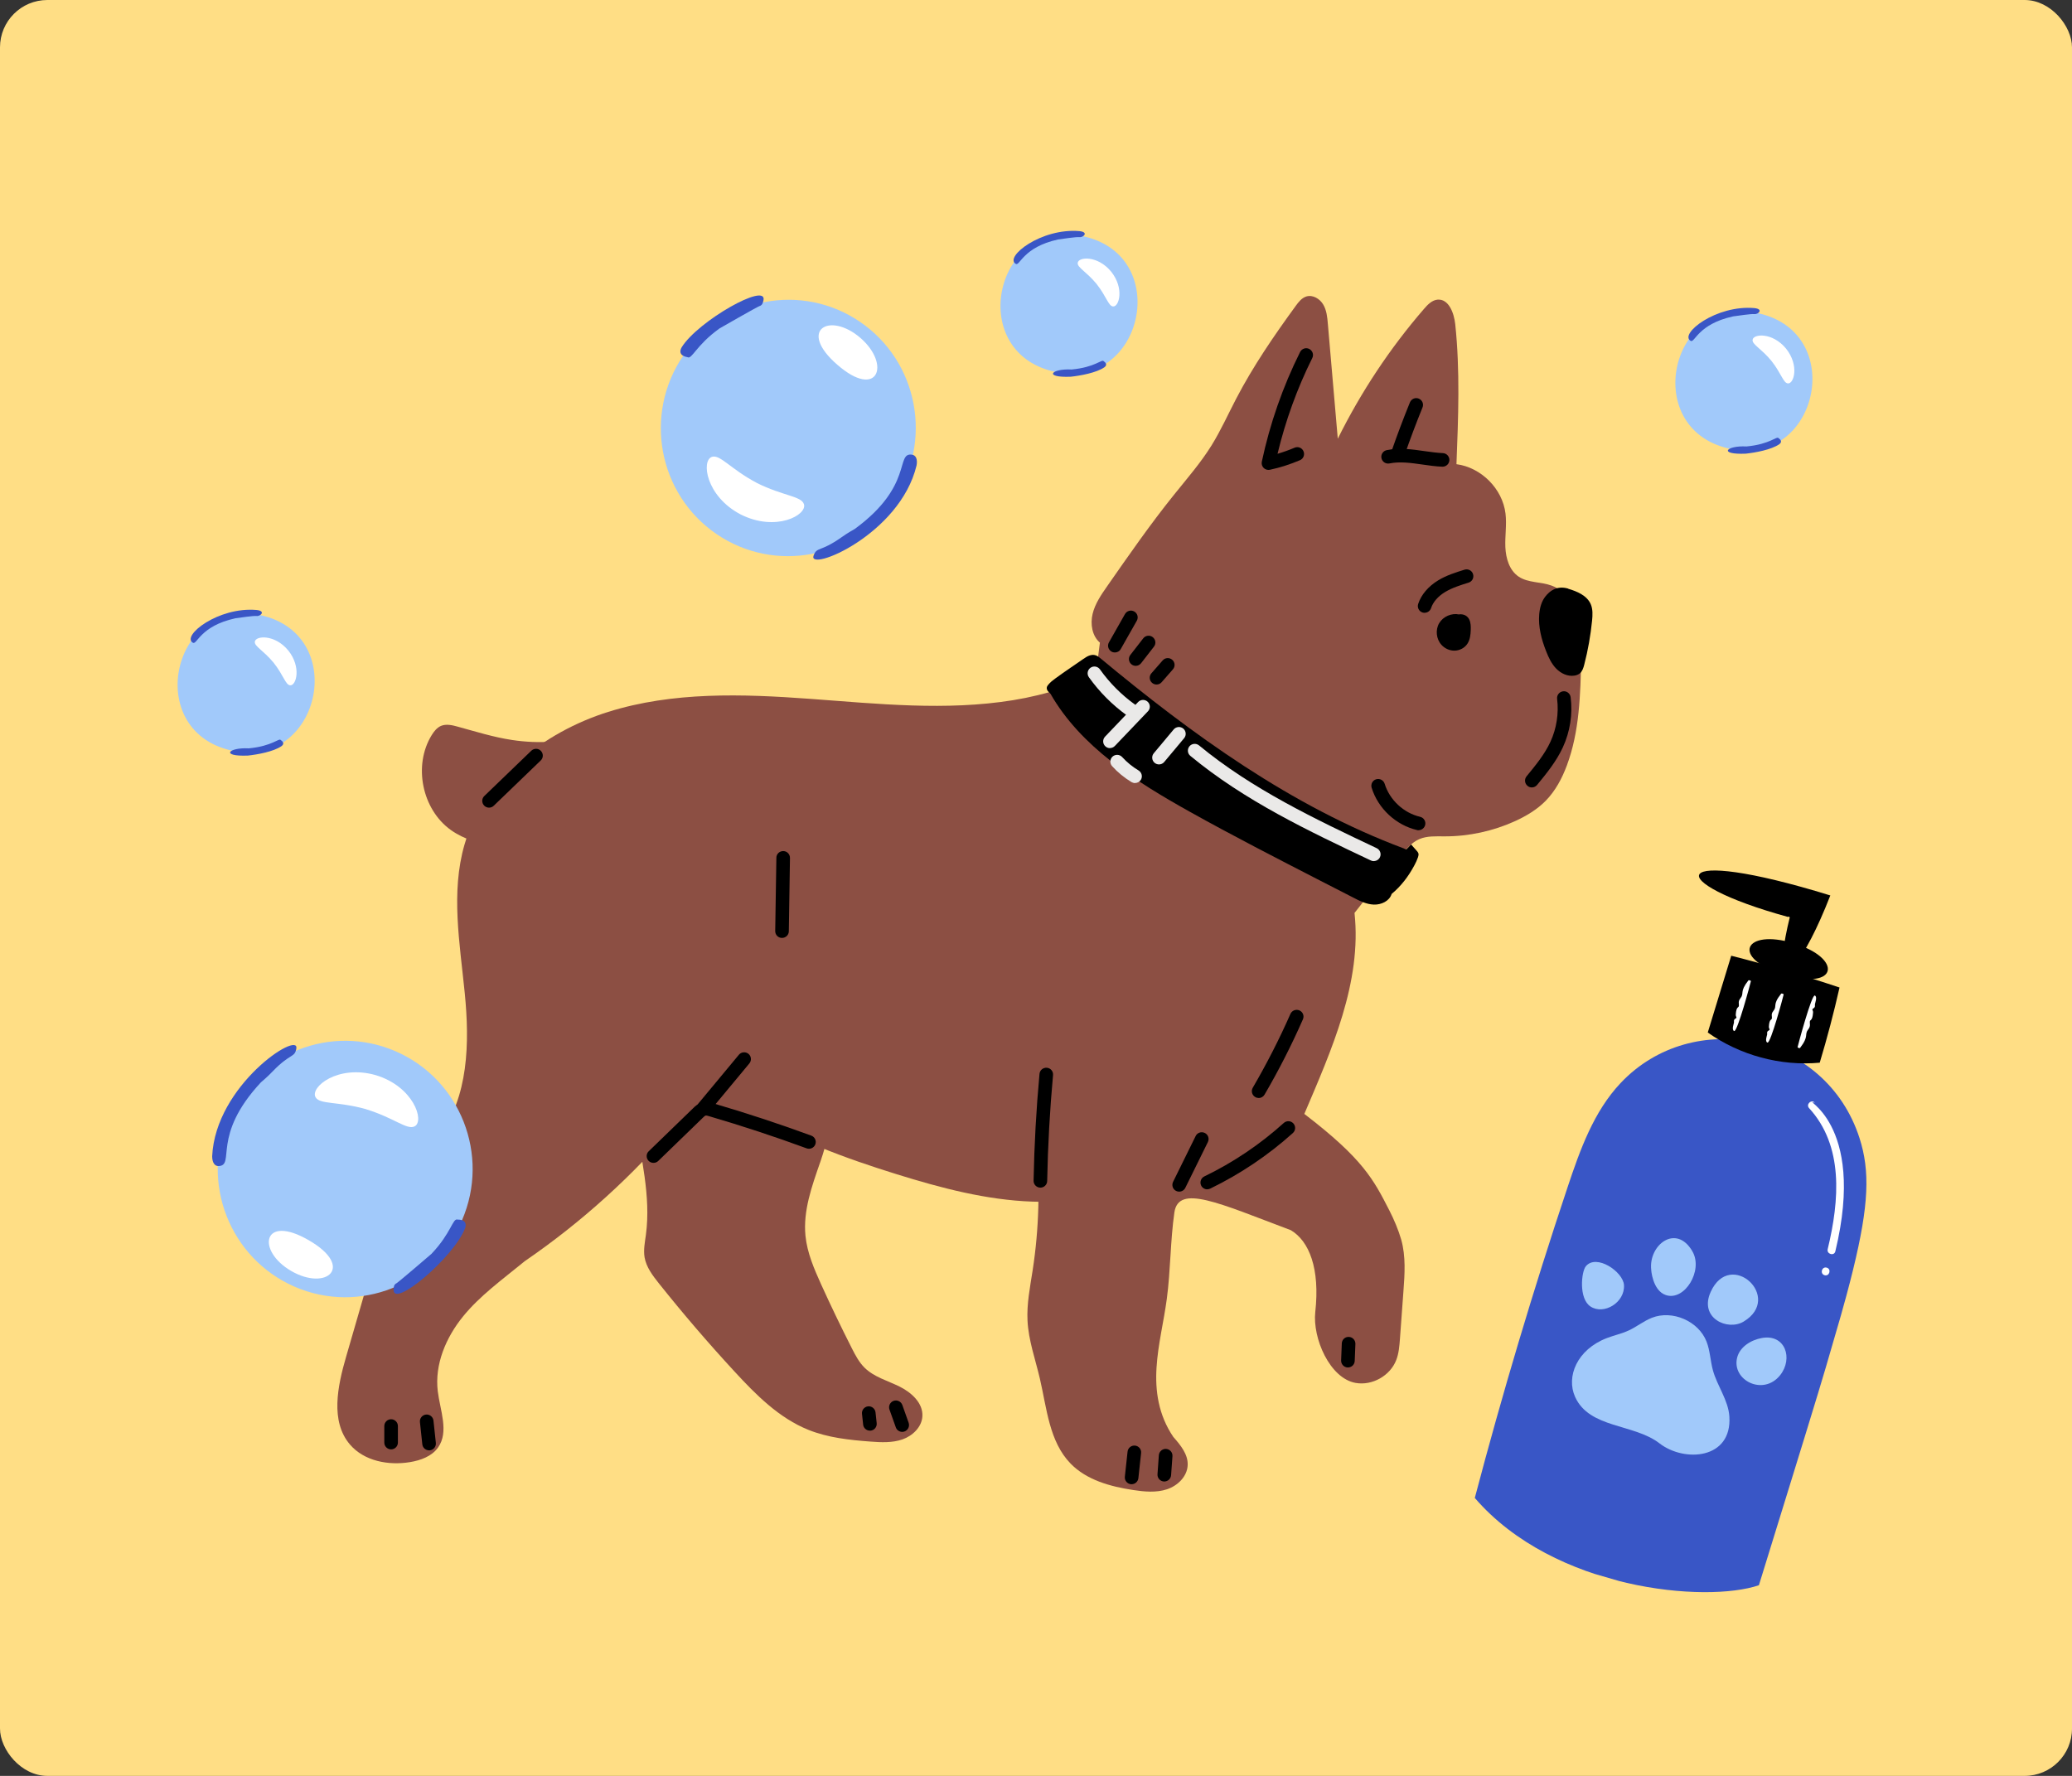 <svg width="350" height="300" viewBox="0 0 350 300" fill="none" xmlns="http://www.w3.org/2000/svg">
<rect x="0" y="0" width="350" height="300" fill="#333333" stroke="none"/>
<rect width="350" height="300" rx="8" fill="#FFDE85"/>
<g clip-path="url(#clip0_2234_3318)">
<path d="M185.815 108.584C184.471 107.437 184.149 105.419 184.563 103.699C184.977 101.979 186.01 100.477 187.021 99.032C190.675 93.792 194.316 88.54 198.326 83.563C200.508 80.846 202.817 78.197 204.656 75.238C206.218 72.716 207.436 69.998 208.803 67.372C211.675 61.856 215.202 56.708 218.866 51.685C219.349 51.02 219.889 50.321 220.681 50.08C221.761 49.759 222.944 50.47 223.519 51.445C224.093 52.419 224.208 53.589 224.3 54.713C224.863 61.18 225.426 67.647 225.977 74.115C229.883 66.237 234.777 58.841 240.533 52.19C241.153 51.468 241.888 50.699 242.842 50.619C244.726 50.47 245.61 52.878 245.817 54.758C246.644 62.602 246.334 70.525 246.024 78.415C250.206 78.965 253.801 82.566 254.307 86.751C254.537 88.632 254.203 90.535 254.284 92.427C254.364 94.319 254.962 96.36 256.535 97.415C258.155 98.493 260.304 98.252 262.13 98.94C264.336 99.766 265.852 101.899 266.519 104.158C267.185 106.417 267.15 108.813 267.093 111.164C266.967 117.299 266.817 123.571 264.669 129.316C263.853 131.506 262.728 133.616 261.085 135.29C259.637 136.758 257.834 137.836 255.961 138.696C252.216 140.404 248.103 141.299 243.979 141.287C242.543 141.287 241.05 141.184 239.74 141.757C238.476 142.308 237.557 143.397 236.684 144.464C234.065 147.64 231.446 150.816 228.803 154.222C230.067 165.918 224.932 177.351 220.325 188.175C230.239 195.766 232.009 199.241 234.697 204.493C235.466 205.995 236.236 207.807 236.696 209.423C237.488 212.256 237.282 215.249 237.063 218.173C236.868 220.833 236.673 223.505 236.477 226.165C236.385 227.38 236.294 228.63 235.846 229.766C234.823 232.403 231.802 234.112 228.999 233.618C224.622 232.85 221.692 226.05 222.175 221.636C222.99 214.297 221.152 209.664 218.051 207.818C205.804 203.208 199.061 200.009 198.372 204.837C197.682 209.664 197.74 214.583 197.096 219.422C196.579 223.298 195.603 227.105 195.362 231.004C195.109 234.903 195.66 239.008 198.199 242.746C199.406 244.111 200.692 245.67 200.623 247.493C200.554 249.408 198.935 250.991 197.119 251.587C195.304 252.183 193.317 252 191.433 251.713C187.573 251.128 183.564 250.039 180.841 247.241C177.234 243.537 176.82 237.896 175.648 232.862C174.89 229.628 173.741 226.452 173.569 223.126C173.42 220.271 173.994 217.439 174.431 214.618C175.522 207.566 175.706 200.365 175.005 193.267L185.792 108.572L185.815 108.584Z" fill="#8C4F43"/>
<path d="M196.683 197.234C190.238 201.66 182.185 203.266 174.385 202.99C166.584 202.715 158.945 200.686 151.489 198.369C142.712 195.64 133.981 192.452 126.181 187.568C124.446 186.478 122.597 185.263 120.552 185.389C117.99 185.549 116.083 187.74 114.417 189.712C106.938 198.599 98.242 206.465 88.661 213.035C84.778 216.212 81.044 218.895 78.184 222.427C75.323 225.959 73.405 230.488 73.945 235.006C74.335 238.251 75.886 241.874 73.991 244.535C72.934 246.025 71.05 246.702 69.235 247C65.605 247.596 61.492 246.817 59.102 244.007C55.771 240.086 57.023 234.169 58.459 229.215C60.584 221.899 62.698 214.583 64.823 207.268C65.639 204.458 66.478 201.603 68.063 199.149C69.763 196.535 72.222 194.528 74.094 192.04C79.172 185.32 79.333 176.147 78.506 167.764C77.678 159.382 76.116 150.747 78.471 142.652C81.676 131.621 91.82 123.686 102.745 120.257C113.682 116.829 125.4 117.218 136.83 118.055C148.249 118.893 159.795 120.12 171.111 118.285C182.415 116.45 193.719 111.049 200.853 101.555C210.469 109.249 219.096 118.583 224.047 129.878C228.987 141.173 229.883 154.635 224.518 165.735C219.889 175.309 213.926 185.389 196.683 197.257V197.234Z" fill="#8C4F43"/>
<path d="M99.988 124.11C95.623 125.383 90.982 125.692 86.49 125.004C83.365 124.534 80.344 123.583 77.288 122.746C76.38 122.493 75.381 122.264 74.508 122.619C73.807 122.918 73.313 123.548 72.911 124.202C69.775 129.305 71.28 136.724 76.15 140.21C78.402 141.815 81.148 142.606 83.894 142.893C87.34 143.26 90.993 142.835 93.911 140.955C96.438 139.327 98.219 136.712 99.368 133.937C100.517 131.151 101.091 128.181 99.965 124.11H99.988Z" fill="#8C4F43"/>
<path d="M138.531 196.374C137.14 200.388 135.636 204.55 136.061 208.781C136.348 211.648 137.52 214.343 138.703 216.969C140.357 220.615 142.092 224.216 143.907 227.793C144.493 228.952 145.113 230.121 146.032 231.038C147.629 232.621 149.915 233.229 151.937 234.226C153.959 235.224 155.946 237.024 155.809 239.26C155.705 241.072 154.166 242.551 152.443 243.159C150.719 243.755 148.847 243.663 147.032 243.526C143.482 243.262 139.875 242.872 136.578 241.554C131.592 239.558 127.674 235.602 124.044 231.658C119.621 226.865 115.371 221.911 111.304 216.808C110.247 215.478 109.167 214.068 108.88 212.393C108.673 211.132 108.937 209.836 109.11 208.563C109.983 202.027 108.225 195.468 107.306 188.944C106.387 182.419 106.49 175.206 110.477 169.943C112.372 167.443 115.015 165.586 117.76 164.072C123.849 160.712 130.73 158.797 137.68 158.534C138.588 158.499 139.541 158.499 140.311 158.969C142.023 159.99 143.689 181.502 138.531 196.397V196.374Z" fill="#8C4F43"/>
<path d="M185.723 111.073C201.37 124.076 218.108 136.231 237.167 143.34C237.247 143.398 237.339 143.455 237.546 143.501C237.822 143.214 238.086 142.939 238.361 142.652C238.683 143.008 238.993 143.363 239.315 143.73C239.43 143.856 239.533 143.983 239.591 144.143C239.66 144.361 239.591 144.59 239.533 144.797C239.372 145.278 239.154 145.737 238.913 146.184C237.936 148.019 236.673 149.693 235.076 151.012C234.708 152.216 233.33 152.858 232.066 152.812C230.814 152.766 229.642 152.181 228.528 151.596C226.713 150.668 224.897 149.727 223.071 148.799C215.65 144.98 208.217 141.173 200.933 137.102C191.823 132.011 182.553 126.152 177.429 117.173C177.119 116.909 176.774 116.577 176.82 116.164C176.843 115.98 176.946 115.808 177.073 115.671C177.406 115.258 177.82 114.937 178.245 114.627C179.095 113.997 179.968 113.4 180.829 112.804C181.542 112.311 182.254 111.829 182.966 111.336C183.334 111.084 183.701 110.832 184.127 110.706C184.552 110.58 185.103 110.557 185.712 111.073H185.723Z" fill="black"/>
<path d="M246.472 103.802C245.197 103.527 243.772 104.146 243.106 105.27C242.44 106.394 242.601 107.942 243.474 108.917C244.037 109.547 244.875 109.937 245.725 109.914C246.575 109.891 247.414 109.455 247.874 108.745C248.31 108.079 248.413 107.242 248.436 106.44C248.459 105.843 248.448 105.224 248.195 104.674C247.942 104.135 247.38 103.688 246.461 103.779L246.472 103.802Z" fill="black"/>
<path d="M264.887 99.456C266.415 99.903 268.058 100.603 268.701 102.048C269.08 102.919 269.023 103.917 268.931 104.857C268.678 107.357 268.242 109.845 267.61 112.276C267.472 112.815 267.3 113.388 266.875 113.744C266.61 113.962 266.277 114.088 265.933 114.134C264.807 114.306 263.67 113.767 262.877 112.953C262.084 112.139 261.59 111.084 261.177 110.029C260.384 108.033 259.821 105.901 260.005 103.756C260.097 102.678 260.384 101.589 261.062 100.74C261.74 99.892 262.923 98.86 264.899 99.433L264.887 99.456Z" fill="black"/>
<path d="M110.385 196.443C110.086 196.443 109.788 196.329 109.558 196.099C109.121 195.641 109.121 194.918 109.581 194.483L117.094 187.201C117.404 186.892 117.887 186.433 118.576 186.249C119.323 186.043 120.023 186.249 120.483 186.387C126.043 188.015 131.615 189.85 137.049 191.845C137.646 192.063 137.945 192.728 137.726 193.313C137.508 193.909 136.842 194.207 136.256 193.99C130.868 192.006 125.342 190.194 119.84 188.577C119.656 188.52 119.311 188.417 119.185 188.451C119.07 188.485 118.829 188.715 118.702 188.841L111.189 196.122C110.971 196.34 110.672 196.443 110.385 196.443Z" fill="black"/>
<path d="M203.932 200.916C203.507 200.916 203.093 200.675 202.898 200.273C202.622 199.7 202.863 199.012 203.426 198.737C208.309 196.375 212.824 193.336 216.856 189.701C217.327 189.277 218.051 189.311 218.476 189.781C218.901 190.251 218.866 190.974 218.395 191.398C214.202 195.171 209.504 198.324 204.437 200.789C204.276 200.87 204.104 200.904 203.932 200.904V200.916Z" fill="black"/>
<path d="M199.187 201.305C199.015 201.305 198.843 201.271 198.682 201.191C198.107 200.916 197.878 200.228 198.153 199.654L201.967 191.914C202.243 191.341 202.932 191.111 203.507 191.387C204.081 191.662 204.311 192.35 204.035 192.923L200.221 200.663C200.026 201.065 199.612 201.305 199.187 201.305Z" fill="black"/>
<path d="M212.605 185.481C212.41 185.481 212.215 185.435 212.031 185.32C211.479 184.999 211.296 184.3 211.617 183.749C213.961 179.724 216.109 175.528 217.982 171.273C218.234 170.7 218.912 170.436 219.498 170.689C220.084 170.941 220.348 171.617 220.084 172.202C218.177 176.548 215.994 180.825 213.605 184.919C213.386 185.286 213.007 185.492 212.617 185.492L212.605 185.481Z" fill="black"/>
<path d="M118.829 188.324C118.564 188.324 118.312 188.233 118.093 188.061C117.599 187.659 117.542 186.937 117.944 186.444L124.814 178.176C125.216 177.695 125.94 177.626 126.434 178.027C126.916 178.429 126.985 179.151 126.583 179.644L119.713 187.912C119.483 188.187 119.162 188.324 118.829 188.324Z" fill="black"/>
<path d="M132.097 158.441H132.074C131.442 158.441 130.937 157.914 130.948 157.272L131.144 144.899C131.144 144.268 131.661 143.775 132.293 143.775H132.316C132.947 143.775 133.453 144.303 133.441 144.945L133.246 157.318C133.246 157.948 132.729 158.441 132.097 158.441Z" fill="black"/>
<path d="M175.74 200.628H175.717C175.085 200.617 174.58 200.089 174.591 199.459C174.706 193.462 175.039 187.396 175.591 181.41C175.648 180.779 176.2 180.321 176.843 180.378C177.475 180.435 177.946 180.997 177.877 181.628C177.337 187.556 177.004 193.565 176.889 199.505C176.878 200.135 176.361 200.628 175.74 200.628Z" fill="black"/>
<path d="M214.271 79.379C213.972 79.379 213.674 79.264 213.455 79.046C213.18 78.771 213.065 78.381 213.145 77.991C214.512 71.57 216.684 65.343 219.613 59.461C219.9 58.899 220.59 58.658 221.152 58.945C221.715 59.231 221.957 59.908 221.669 60.481C219.108 65.63 217.143 71.065 215.799 76.661C216.775 76.374 217.74 76.03 218.682 75.629C219.268 75.377 219.946 75.652 220.187 76.237C220.44 76.821 220.164 77.498 219.59 77.739C217.947 78.438 216.247 78.989 214.512 79.356C214.432 79.367 214.351 79.379 214.271 79.379Z" fill="black"/>
<path d="M243.68 78.839C243.68 78.839 243.646 78.839 243.634 78.839C242.497 78.793 241.36 78.632 240.268 78.472C238.316 78.197 236.477 77.933 234.708 78.288C234.088 78.414 233.479 78.013 233.353 77.394C233.226 76.775 233.628 76.167 234.249 76.041C236.409 75.605 238.534 75.903 240.59 76.201C241.67 76.35 242.704 76.499 243.726 76.545C244.358 76.568 244.852 77.107 244.829 77.738C244.806 78.357 244.289 78.839 243.68 78.839Z" fill="black"/>
<path d="M236.121 77.808C235.995 77.808 235.869 77.785 235.742 77.75C235.145 77.544 234.823 76.89 235.03 76.294C235.995 73.507 237.052 70.71 238.166 67.969C238.407 67.384 239.074 67.097 239.66 67.338C240.245 67.579 240.533 68.244 240.291 68.829C239.189 71.535 238.155 74.299 237.201 77.051C237.04 77.521 236.592 77.819 236.121 77.819V77.808Z" fill="black"/>
<path d="M240.648 103.527C240.533 103.527 240.418 103.504 240.291 103.47C239.683 103.275 239.361 102.632 239.556 102.025C240.062 100.465 241.268 99.055 242.945 98.034C244.358 97.174 245.898 96.704 247.391 96.234C248 96.05 248.643 96.383 248.827 96.991C249.011 97.599 248.678 98.241 248.069 98.424C246.713 98.848 245.312 99.284 244.128 99.995C242.922 100.717 242.072 101.692 241.739 102.724C241.578 103.206 241.13 103.515 240.648 103.515V103.527Z" fill="black"/>
<path d="M239.625 140.256C239.533 140.256 239.453 140.256 239.361 140.221C235.788 139.384 232.778 136.575 231.698 133.077C231.515 132.47 231.848 131.828 232.457 131.644C233.054 131.461 233.709 131.793 233.893 132.401C234.743 135.142 237.098 137.332 239.889 137.985C240.51 138.134 240.889 138.754 240.739 139.361C240.613 139.889 240.142 140.244 239.625 140.244V140.256Z" fill="black"/>
<path d="M258.753 133.02C258.5 133.02 258.236 132.94 258.029 132.756C257.535 132.355 257.466 131.633 257.868 131.14C259.373 129.305 260.935 127.413 261.912 125.28C262.934 123.056 263.325 120.498 263.026 118.067C262.946 117.437 263.394 116.863 264.026 116.783C264.646 116.691 265.232 117.15 265.312 117.781C265.668 120.67 265.22 123.583 264.003 126.232C262.9 128.628 261.246 130.647 259.649 132.596C259.419 132.871 259.097 133.02 258.764 133.02H258.753Z" fill="black"/>
<path d="M188.32 110.223C188.124 110.223 187.929 110.178 187.757 110.074C187.205 109.765 187.01 109.065 187.32 108.515L190.031 103.733C190.342 103.183 191.042 102.988 191.594 103.298C192.145 103.607 192.34 104.307 192.03 104.857L189.319 109.639C189.112 110.017 188.722 110.223 188.32 110.223Z" fill="black"/>
<path d="M191.846 112.483C191.605 112.483 191.352 112.402 191.146 112.242C190.64 111.852 190.548 111.129 190.939 110.636L193.11 107.839C193.501 107.334 194.224 107.242 194.718 107.632C195.224 108.022 195.316 108.744 194.925 109.237L192.754 112.035C192.524 112.322 192.191 112.483 191.846 112.483Z" fill="black"/>
<path d="M195.362 115.636C195.098 115.636 194.822 115.544 194.604 115.35C194.121 114.937 194.075 114.203 194.5 113.733L196.396 111.565C196.809 111.084 197.544 111.038 198.016 111.462C198.498 111.875 198.544 112.609 198.119 113.079L196.223 115.246C195.994 115.51 195.683 115.636 195.362 115.636Z" fill="black"/>
<path d="M82.607 136.437C82.308 136.437 82.009 136.322 81.78 136.082C81.343 135.623 81.355 134.901 81.814 134.465L89.752 126.816C90.212 126.381 90.936 126.392 91.372 126.851C91.809 127.31 91.797 128.032 91.338 128.468L83.4 136.116C83.181 136.334 82.894 136.437 82.607 136.437Z" fill="black"/>
<path d="M72.474 245.005C71.9 245.005 71.394 244.569 71.337 243.984L70.935 240.223C70.866 239.593 71.326 239.031 71.957 238.962C72.578 238.893 73.152 239.352 73.221 239.982L73.623 243.744C73.692 244.374 73.233 244.936 72.601 245.005C72.555 245.005 72.52 245.005 72.474 245.005Z" fill="black"/>
<path d="M66.064 244.844C65.432 244.844 64.915 244.328 64.915 243.698V240.9C64.915 240.269 65.432 239.753 66.064 239.753C66.696 239.753 67.213 240.269 67.213 240.9V243.698C67.213 244.328 66.696 244.844 66.064 244.844Z" fill="black"/>
<path d="M152.397 241.886C151.926 241.886 151.477 241.588 151.317 241.118L150.248 238.114C150.041 237.517 150.352 236.864 150.949 236.646C151.546 236.44 152.201 236.749 152.42 237.345L153.488 240.35C153.695 240.946 153.385 241.6 152.787 241.817C152.661 241.863 152.534 241.886 152.408 241.886H152.397Z" fill="black"/>
<path d="M146.94 241.68C146.365 241.68 145.86 241.245 145.802 240.66L145.607 238.837C145.538 238.206 145.998 237.644 146.63 237.575C147.25 237.506 147.824 237.965 147.893 238.596L148.089 240.419C148.157 241.05 147.698 241.612 147.066 241.68C147.02 241.68 146.986 241.68 146.94 241.68Z" fill="black"/>
<path d="M191.157 250.727C191.157 250.727 191.077 250.727 191.031 250.727C190.399 250.658 189.939 250.096 190.008 249.465L190.468 245.223C190.537 244.592 191.1 244.145 191.732 244.202C192.363 244.271 192.823 244.833 192.754 245.464L192.294 249.706C192.226 250.291 191.732 250.727 191.157 250.727Z" fill="black"/>
<path d="M196.671 250.269C196.671 250.269 196.614 250.269 196.591 250.269C195.959 250.223 195.477 249.673 195.523 249.042L195.752 245.831C195.798 245.2 196.361 244.719 196.982 244.765C197.613 244.811 198.096 245.361 198.05 245.992L197.82 249.202C197.774 249.81 197.269 250.269 196.671 250.269Z" fill="black"/>
<path d="M227.689 231.005C227.689 231.005 227.655 231.005 227.643 231.005C227.011 230.982 226.517 230.443 226.54 229.812L226.655 226.945C226.678 226.315 227.195 225.81 227.85 225.844C228.482 225.867 228.976 226.406 228.953 227.037L228.838 229.904C228.815 230.523 228.309 231.005 227.689 231.005Z" fill="black"/>
<path d="M187.492 126.381C187.205 126.381 186.918 126.277 186.7 126.06C186.24 125.624 186.229 124.901 186.665 124.443L192.249 118.595C192.685 118.136 193.409 118.124 193.868 118.549C194.328 118.984 194.351 119.707 193.903 120.166L188.32 126.014C188.09 126.254 187.791 126.369 187.492 126.369V126.381Z" fill="#EAE9E8"/>
<path d="M191.743 132.287C191.536 132.287 191.341 132.229 191.146 132.126C189.928 131.392 188.814 130.486 187.86 129.431C187.435 128.961 187.469 128.239 187.929 127.814C188.4 127.39 189.124 127.425 189.549 127.883C190.364 128.778 191.295 129.534 192.329 130.154C192.869 130.486 193.041 131.186 192.72 131.725C192.501 132.08 192.122 132.275 191.732 132.275L191.743 132.287Z" fill="#EAE9E8"/>
<path d="M195.775 129.133C195.511 129.133 195.258 129.041 195.04 128.869C194.558 128.467 194.489 127.734 194.891 127.252L198.257 123.227C198.659 122.745 199.383 122.677 199.877 123.078C200.359 123.479 200.428 124.213 200.026 124.695L196.66 128.72C196.43 128.995 196.108 129.133 195.775 129.133Z" fill="#EAE9E8"/>
<path d="M232.055 145.473C231.894 145.473 231.721 145.438 231.561 145.358C221.083 140.404 210.239 135.279 201.071 127.688C200.577 127.286 200.52 126.564 200.922 126.071C201.324 125.589 202.048 125.52 202.542 125.922C211.491 133.318 222.198 138.386 232.548 143.283C233.123 143.558 233.364 144.234 233.1 144.808C232.905 145.22 232.491 145.461 232.066 145.461L232.055 145.473Z" fill="#EAE9E8"/>
<path d="M191.054 121.095C190.824 121.095 190.583 121.026 190.387 120.877C187.883 119.077 185.712 116.898 183.931 114.398C183.564 113.882 183.69 113.171 184.207 112.804C184.724 112.437 185.436 112.563 185.804 113.079C187.435 115.373 189.434 117.379 191.732 119.031C192.249 119.398 192.363 120.12 191.996 120.636C191.766 120.946 191.421 121.118 191.065 121.118L191.054 121.095Z" fill="#EAE9E8"/>
</g>
<path d="M44.188 103.961C29.198 100.484 23.976 123.28 38.967 126.757C53.951 130.235 59.178 107.433 44.188 103.961Z" fill="#A1C9FA"/>
<path d="M42.023 126.419C45.999 126.046 47.136 124.626 47.421 125.011C47.461 125.068 48.278 125.5 47.541 126.051C46.193 126.977 43.52 127.46 41.891 127.638C37.218 127.833 38.532 126.241 42.023 126.419Z" fill="#3956C6"/>
<path d="M39.698 104.462C33.825 105.755 33.276 108.962 32.591 108.583C30.58 107.445 36.858 102.461 43.371 103.048C44.959 103.226 43.994 104.151 43.32 104.059C42.794 104.002 40.509 104.347 39.692 104.456L39.698 104.462Z" fill="#3956C6"/>
<path d="M46.21 111.94C47.901 114.072 48.221 115.687 49.004 115.768C50.038 115.877 50.958 112.716 48.701 109.893C46.41 107.1 43.148 107.376 43.045 108.416C42.965 109.192 44.496 109.87 46.21 111.94Z" fill="white"/>
<path d="M115.379 60.128C108.674 70.02 111.199 83.487 121.019 90.208C130.839 96.929 144.236 94.359 150.941 84.468C157.646 74.576 155.121 61.109 145.301 54.388C135.481 47.667 122.084 50.237 115.379 60.128Z" fill="#A1C9FA"/>
<path d="M121.509 55.505C117.563 58.343 116.883 60.77 116.122 60.338C116.069 60.31 114.325 60.122 115.152 58.66C117.924 54.21 129.637 47.598 128.966 50.735C128.847 51.298 128.697 51.591 128.272 51.715C127.88 51.85 121.577 55.454 121.51 55.499L121.509 55.505Z" fill="#3956C6"/>
<path d="M144.396 89.349C154.368 82.047 151.212 76.386 154.062 76.809C154.696 76.901 155.02 77.548 154.827 78.617C152.006 90.402 136.322 96.733 137.435 93.839C138.009 92.328 138.538 93.301 142.061 90.821C143.406 89.873 143.894 89.662 144.396 89.349Z" fill="#3956C6"/>
<path d="M127.825 81.57C123.383 79.222 121.644 76.729 120.261 77.178C118.432 77.77 119.205 83.817 125.111 86.903C131.062 89.909 136.389 86.997 135.798 85.163C135.357 83.791 132.269 83.791 127.824 81.576L127.825 81.57Z" fill="white"/>
<path d="M145.35 57.092C140.141 52.583 134.635 55.731 141.456 61.631C148.272 67.56 150.537 61.597 145.35 57.092Z" fill="white"/>
<path d="M183.188 39.961C168.198 36.484 162.976 59.28 177.966 62.757C192.951 66.235 198.178 43.433 183.188 39.961Z" fill="#A1C9FA"/>
<path d="M181.023 62.419C184.999 62.046 186.136 60.626 186.421 61.011C186.461 61.068 187.278 61.499 186.541 62.051C185.193 62.977 182.52 63.459 180.891 63.638C176.218 63.833 177.532 62.241 181.023 62.419Z" fill="#3956C6"/>
<path d="M178.698 40.462C172.825 41.755 172.277 44.962 171.591 44.583C169.58 43.445 175.858 38.462 182.371 39.048C183.959 39.226 182.994 40.151 182.32 40.059C181.794 40.002 179.509 40.347 178.692 40.456L178.698 40.462Z" fill="#3956C6"/>
<path d="M185.21 47.94C186.901 50.072 187.221 51.687 188.004 51.768C189.038 51.877 189.958 48.716 187.701 45.893C185.41 43.1 182.148 43.376 182.045 44.416C181.965 45.192 183.496 45.87 185.21 47.94Z" fill="white"/>
<path d="M78.061 206.091C82.786 195.115 77.773 182.363 66.864 177.609C55.955 172.855 43.281 177.898 38.556 188.874C33.831 199.85 38.843 212.602 49.752 217.356C60.661 222.111 73.335 217.067 78.061 206.091Z" fill="#A1C9FA"/>
<path d="M72.909 211.784C76.251 208.255 76.463 205.743 77.291 206.024C77.348 206.042 79.097 205.898 78.559 207.49C76.674 212.382 66.414 221.078 66.483 217.871C66.494 217.296 66.585 216.98 66.98 216.779C67.34 216.572 72.852 211.847 72.909 211.79V211.784Z" fill="#3956C6"/>
<path d="M44.066 182.848C35.645 191.896 39.81 196.862 36.93 196.983C36.291 197.011 35.851 196.437 35.839 195.35C36.393 183.245 50.607 174.077 50.058 177.129C49.778 178.721 49.076 177.865 46.082 180.963C44.94 182.147 44.5 182.446 44.066 182.848Z" fill="#3956C6"/>
<path d="M61.804 187.372C66.608 188.844 68.785 190.965 70.059 190.263C71.744 189.338 69.847 183.544 63.466 181.624C57.056 179.791 52.372 183.653 53.297 185.343C53.989 186.608 57.022 186.027 61.804 187.366V187.372Z" fill="white"/>
<path d="M49.196 214.709C55.16 218.157 59.976 214.03 52.166 209.518C44.357 204.978 43.254 211.26 49.196 214.709Z" fill="white"/>
<path d="M297.188 52.961C282.198 49.484 276.976 72.28 291.966 75.757C306.951 79.235 312.178 56.433 297.188 52.961Z" fill="#A1C9FA"/>
<path d="M295.023 75.419C298.999 75.046 300.136 73.626 300.421 74.011C300.461 74.068 301.278 74.499 300.541 75.051C299.193 75.977 296.52 76.46 294.891 76.638C290.218 76.833 291.532 75.241 295.023 75.419Z" fill="#3956C6"/>
<path d="M292.698 53.462C286.825 54.755 286.277 57.962 285.591 57.583C283.58 56.445 289.858 51.462 296.371 52.048C297.959 52.226 296.994 53.151 296.32 53.059C295.794 53.002 293.509 53.347 292.692 53.456L292.698 53.462Z" fill="#3956C6"/>
<path d="M299.21 60.94C300.901 63.072 301.221 64.687 302.004 64.768C303.038 64.877 303.958 61.716 301.701 58.893C299.41 56.1 296.148 56.376 296.045 57.416C295.965 58.192 297.496 58.87 299.21 60.94Z" fill="white"/>
<g clip-path="url(#clip1_2234_3318)">
<path d="M314.103 192.245C317.69 203.373 313.302 215.214 297.112 267.793C288.208 270.83 262.549 268.634 249.121 253.049C253.78 235.381 259.012 217.866 264.801 200.535C266.902 194.246 269.196 187.779 273.76 182.949C285.973 170.021 308.406 174.567 314.103 192.245Z" fill="#3956C6"/>
<path d="M310.731 166.815C309.765 171.087 308.652 175.327 307.387 179.52C300.757 180.136 293.911 178.267 288.475 174.423C289.797 170.1 291.119 165.775 292.438 161.451C298.451 162.98 304.558 164.761 310.73 166.818L310.731 166.815Z" fill="black"/>
<path d="M301.367 164.637C292.186 161.839 294.664 156.813 302.976 159.344C311.312 161.871 310.527 167.411 301.367 164.637Z" fill="black"/>
<path d="M309.175 151.268C304.695 162.78 300.491 167.491 301.342 160C301.609 157.637 302.352 154.954 302.317 154.999C302.213 154.739 302.044 154.87 302.03 154.899C280.664 149.032 281.197 142.62 309.175 151.268Z" fill="black"/>
<path d="M303.644 176.875C303.621 176.993 303.995 177.118 304.071 177.019C305.66 174.948 304.717 174.813 305.453 173.882C305.894 173.325 305.675 172.907 305.717 172.58C305.766 172.188 306.153 172.518 306.26 171.065C306.294 170.602 305.95 170.563 306.319 170.342C306.688 170.12 306.545 169.86 306.58 169.616C306.598 169.477 307.028 168.361 306.557 168.175C306.014 167.959 303.7 176.615 303.649 176.877L303.644 176.875Z" fill="white"/>
<path d="M301.296 168.011C301.316 167.901 300.942 167.775 300.867 167.87C299.324 169.785 300.265 169.928 299.549 170.787C299.12 171.304 299.346 171.698 299.311 172.003C299.268 172.369 298.876 172.057 298.798 173.413C298.772 173.848 299.115 173.889 298.751 174.093C298.389 174.295 298.535 174.541 298.505 174.77C298.489 174.901 298.081 175.941 298.553 176.125C299.091 176.336 301.234 168.31 301.29 168.009L301.296 168.011Z" fill="white"/>
<path d="M295.762 165.763C295.784 165.648 295.409 165.526 295.334 165.622C293.768 167.614 294.709 167.754 293.984 168.649C293.549 169.186 293.771 169.594 293.733 169.909C293.687 170.288 293.301 169.963 293.205 171.37C293.175 171.82 293.518 171.858 293.152 172.073C292.789 172.285 292.93 172.539 292.898 172.773C292.881 172.909 292.463 173.984 292.934 174.171C293.478 174.384 295.706 166.034 295.757 165.762L295.762 165.763Z" fill="white"/>
<path d="M310.021 211.399C309.818 212.23 308.532 211.854 308.733 211.025C310.745 202.699 311.42 193.553 305.589 187.196C305.008 186.563 305.975 185.647 306.558 186.283C303.937 185.522 315.388 189.175 310.021 211.399Z" fill="white"/>
<path d="M308.573 214.146C309.402 214.386 309.032 215.661 308.203 215.42C307.374 215.18 307.744 213.905 308.573 214.146Z" fill="white"/>
<path d="M292.121 239.273C291.938 236.52 290.082 234.16 289.348 231.498C288.906 229.894 288.872 228.184 288.267 226.632C286.918 223.173 282.493 221.25 279.029 222.616C277.648 223.161 276.478 224.126 275.133 224.749C273.943 225.3 272.643 225.575 271.418 226.045C266.392 227.975 264.517 232.549 266.065 235.978C268.484 241.337 276 240.478 280.316 243.823C284.534 247.092 292.606 246.519 292.121 239.273Z" fill="#A1C9FA"/>
<path d="M297.63 226.025C295.758 226.358 293.863 227.541 293.424 229.39C292.524 233.172 297.857 235.889 300.707 232.302C302.929 229.504 301.576 225.327 297.63 226.025Z" fill="#A1C9FA"/>
<path d="M285.885 211.401C287.748 214.628 284.563 219.842 281.394 218.776C279.103 218.006 278.901 214.352 278.929 214.564C278.406 210.328 283.138 206.641 285.886 211.399L285.885 211.401Z" fill="#A1C9FA"/>
<path d="M274.319 217.068C274.525 220.016 270.928 222.203 268.663 220.705C266.647 219.374 267.122 214.822 267.874 213.913C269.657 211.752 274.166 214.835 274.32 217.066L274.319 217.068Z" fill="#A1C9FA"/>
<path d="M288.97 218.236C286.957 222.662 291.813 224.887 294.522 223.26C301.285 219.201 292.302 210.904 288.97 218.236Z" fill="#A1C9FA"/>
</g>
<defs>
<clipPath id="clip0_2234_3318">
<rect width="212" height="202" fill="white" transform="translate(57 50)"/>
</clipPath>
<clipPath id="clip1_2234_3318">
<rect width="51.08" height="121.238" fill="white" transform="matrix(-0.96 -0.279 -0.279 0.96 329.849 157.238)"/>
</clipPath>
</defs>
</svg>
